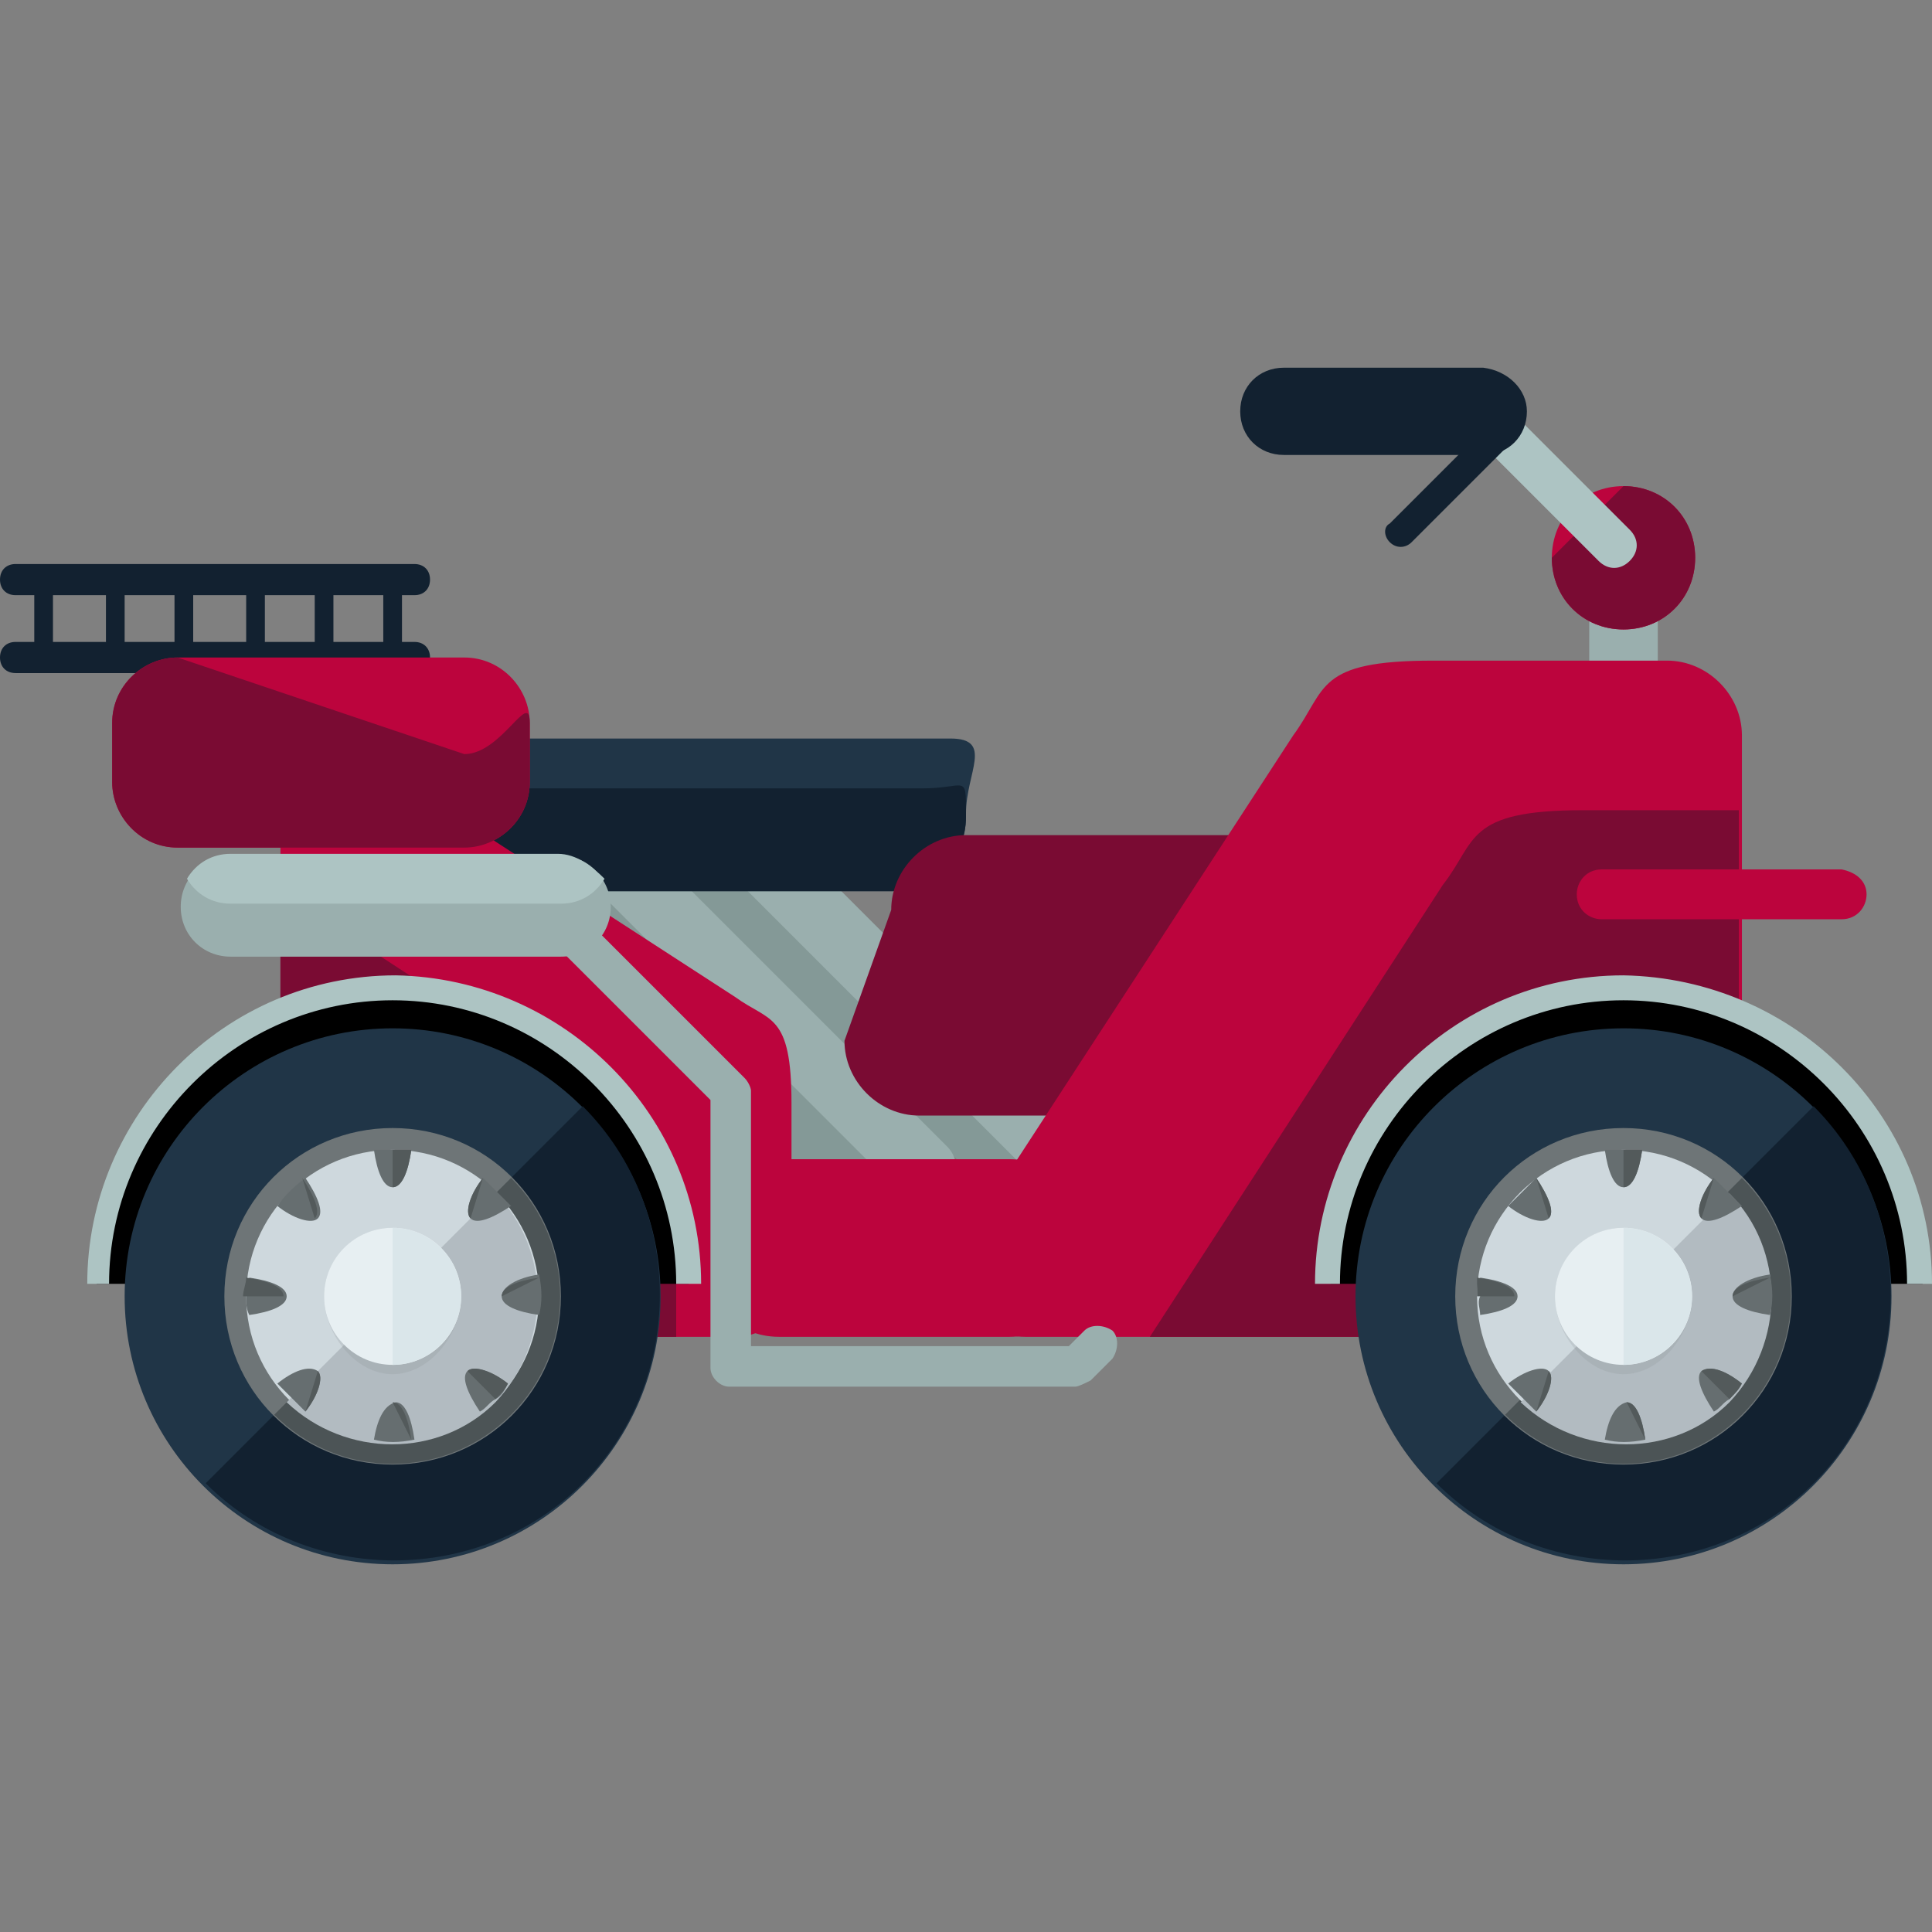 <?xml version="1.0" encoding="iso-8859-1"?>
<!-- Generator: Adobe Illustrator 19.0.0, SVG Export Plug-In . SVG Version: 6.00 Build 0)  -->
<svg version="1.1" id="Layer_1" xmlns="http://www.w3.org/2000/svg" xmlns:xlink="http://www.w3.org/1999/xlink" x="0px" y="0px"
	 viewBox="0 0 496 496" style="enable-background:new 0 0 496 496;" xml:space="preserve">
<rect x="0" y="0" width="496" height="496" fill="#808080" stroke="none"/>
<g>
	<path style="fill:#122130;" d="M110.4,148.8c0,2.4-1.6,4-4,4H4c-2.4,0-4-1.6-4-4l0,0c0-2.4,1.6-4,4-4h102.4
		C108.8,144.8,110.4,146.4,110.4,148.8L110.4,148.8z"/>
	<path style="fill:#122130;" d="M110.4,168.8c0,2.4-1.6,4-4,4H4c-2.4,0-4-1.6-4-4l0,0c0-2.4,1.6-4,4-4h102.4
		C108.8,164.8,110.4,166.4,110.4,168.8L110.4,168.8z"/>
</g>
<path style="fill:#9AAFAE;" d="M425.6,240c0,4.8-4,8.8-8.8,8.8l0,0c-4.8,0-8.8-4-8.8-8.8v-86.4c0-4.8,4-8.8,8.8-8.8l0,0
	c4.8,0,8.8,4,8.8,8.8V240z"/>
<g>
	<path style="fill:#849997;" d="M262.4,290.4c3.2,3.2,3.2,8.8,0,12l0,0c-3.2,3.2-8.8,3.2-12,0l-75.2-75.2c-3.2-3.2-3.2-8.8,0-12l0,0
		c3.2-3.2,8.8-3.2,12,0L262.4,290.4z"/>
	<path style="fill:#849997;" d="M226.4,296.8c3.2,3.2,3.2,8.8,0,12l0,0c-3.2,3.2-8.8,3.2-12,0l-75.2-75.2c-3.2-3.2-3.2-8.8,0-12l0,0
		c3.2-3.2,8.8-3.2,12,0L226.4,296.8z"/>
</g>
<g>
	<path style="fill:#9AAFAE;" d="M273.6,286.4c3.2,3.2,3.2,8.8,0,12l0,0c-3.2,3.2-8.8,3.2-12,0l-75.2-75.2c-3.2-3.2-3.2-8.8,0-12l0,0
		c3.2-3.2,8.8-3.2,12,0L273.6,286.4z"/>
	<path style="fill:#9AAFAE;" d="M243.2,294.4c3.2,3.2,3.2,8.8,0,12l0,0c-3.2,3.2-8.8,3.2-12,0L156,231.2c-3.2-3.2-3.2-8.8,0-12l0,0
		c3.2-3.2,8.8-3.2,12,0L243.2,294.4z"/>
</g>
<path style="fill:#203547;" d="M248,209.6c0,11.2-8.8,19.2-19.2,19.2h-77.6c-20,0-35.2-8.8-35.2-19.2v-0.8
	c0-11.2,8.8-19.2,19.2-19.2H244c11.2,0,4,8.8,4,19.2V209.6z"/>
<path style="fill:#122130;" d="M248,209.6c0,11.2-8.8,19.2-19.2,19.2h-77.6c-20,0-35.2-8.8-35.2-19.2v-0.8c0-11.2,1.6-6.4,12-6.4
	h108.8c11.2,0,11.2-4,11.2,6.4L248,209.6L248,209.6z"/>
<path style="fill:#7A0B33;" d="M343.2,267.2c0,11.2-8.8,19.2-19.2,19.2h-88c-10.4,0-19.2-8.8-19.2-19.2l12-33.6
	c0-10.4,8.8-19.2,19.2-19.2h76c10.4,0,19.2,8.8,19.2,19.2V267.2z"/>
<path style="fill:#BC043D;" d="M447.2,324c0,10.4-8.8,19.2-19.2,19.2H263.2c-11.2,0-19.2-8.8-19.2-19.2l88-135.2
	c8.8-12,5.6-19.2,36-19.2h60c10.4,0,19.2,8.8,19.2,19.2V324z"/>
<path style="fill:#7A0B33;" d="M406.4,208c-30.4,0-27.2,8-36,19.2l-75.2,116h132c10.4,0,19.2-8.8,19.2-19.2V208H406.4z"/>
<path style="fill:#BC043D;" d="M86.4,343.2c-8,0-14.4-6.4-14.4-14.4V204c0-8,6.4-14.4,14.4-14.4L188.8,256c8.8,6.4,14.4,4,14.4,27.2
	v45.6c0,8-6.4,14.4-14.4,14.4H86.4z"/>
<path style="fill:#7A0B33;" d="M173.6,312.8c0-23.2-5.6-20-14.4-27.2L72,228.8v100c0,8,6.4,14.4,14.4,14.4h87.2V312.8z"/>
<path d="M24.8,329.6c0-41.6,33.6-76,76-76c41.6,0,76,33.6,76,76"/>
<path style="fill:#ADC4C3;" d="M180,329.6h-6.4c0-40-32.8-72.8-72.8-72.8S28,289.6,28,329.6h-5.6c0-43.2,35.2-79.2,79.2-79.2
	C144.8,251.2,180,286.4,180,329.6z"/>
<circle style="fill:#203547;" cx="100.8" cy="332.8" r="68.8"/>
<path style="fill:#122130;" d="M149.6,284c26.4,26.4,26.4,70.4,0,96.8s-70.4,26.4-96.8,0"/>
<path style="fill:#6E7577;" d="M144,332.8c0,24-19.2,43.2-43.2,43.2s-43.2-19.2-43.2-43.2s19.2-43.2,43.2-43.2S144,308.8,144,332.8z
	"/>
<path style="fill:#4C5456;" d="M131.2,302.4c16.8,16.8,16.8,44,0,60.8s-44,16.8-60.8,0"/>
<circle style="fill:#CED8DD;" cx="100.8" cy="332.8" r="37.6"/>
<path style="fill:#B2BBC1;" d="M127.2,306.4c14.4,14.4,14.4,38.4,0,53.6c-14.4,14.4-38.4,14.4-53.6,0"/>
<path style="opacity:0.2;fill:#888F91;enable-background:new    ;" d="M118.4,332.8c0,9.6-8,20-17.6,20s-17.6-10.4-17.6-20
	s8-17.6,17.6-17.6C110.4,315.2,118.4,323.2,118.4,332.8z"/>
<circle style="fill:#E7EFF2;" cx="100.8" cy="332.8" r="17.6"/>
<path style="fill:#DAE6EA;" d="M100.8,315.2c9.6,0,17.6,8,17.6,17.6s-8,17.6-17.6,17.6"/>
<path style="fill:#666E70;" d="M100.8,295.2c-1.6,0-3.2,0-4.8,0c0.8,5.6,2.4,9.6,4.8,9.6s4-4,4.8-9.6
	C104,295.2,102.4,295.2,100.8,295.2z"/>
<path style="fill:#535A5B;" d="M100.8,304.8c2.4,0,4-4,4.8-9.6c-1.6,0-3.2,0-4.8,0"/>
<path style="fill:#666E70;" d="M96,369.6c3.2,0.8,6.4,0.8,10.4,0c-0.8-5.6-2.4-9.6-4.8-9.6C98.4,360.8,96.8,364.8,96,369.6z"/>
<path style="fill:#535A5B;" d="M105.6,369.6c-0.8-5.6-2.4-9.6-4.8-9.6"/>
<path style="fill:#666E70;" d="M71.2,309.6c4,3.2,8.8,4.8,10.4,3.2c1.6-1.6,0-5.6-3.2-10.4C75.2,304.8,72.8,307.2,71.2,309.6z"/>
<path style="fill:#535A5B;" d="M80.8,312.8c1.6-1.6,0-5.6-3.2-10.4"/>
<path style="fill:#666E70;" d="M130.4,355.2c-4-3.2-8.8-4.8-10.4-3.2c-1.6,1.6,0,5.6,3.2,10.4c1.6-0.8,2.4-2.4,4-3.2
	C128.8,358.4,129.6,356.8,130.4,355.2z"/>
<path style="fill:#535A5B;" d="M127.2,359.2c1.6-1.6,2.4-2.4,3.2-4c-4-3.2-8.8-4.8-10.4-3.2"/>
<path style="fill:#666E70;" d="M64,337.6c5.6-0.8,9.6-2.4,9.6-4.8s-4-4-9.6-4.8c0,1.6-0.8,3.2-0.8,4.8S63.2,336,64,337.6z"/>
<path style="fill:#535A5B;" d="M72.8,332.8c0-2.4-4-4-9.6-4.8c0,1.6-0.8,3.2-0.8,4.8"/>
<path style="fill:#666E70;" d="M128.8,332.8c0,2.4,4,4,9.6,4.8c0.8-3.2,0.8-6.4,0-10.4C132.8,328,128.8,330.4,128.8,332.8z"/>
<path style="fill:#535A5B;" d="M138.4,328c-5.6,0.8-9.6,2.4-9.6,4.8"/>
<path style="fill:#666E70;" d="M71.2,355.2c2.4,2.4,4.8,4.8,7.2,7.2c3.2-4,4.8-8.8,3.2-10.4C79.2,350.4,75.2,352,71.2,355.2z"/>
<path style="fill:#535A5B;" d="M78.4,362.4c3.2-4,4.8-8.8,3.2-10.4"/>
<path style="fill:#666E70;" d="M124,302.4c-3.2,4-4.8,8.8-3.2,10.4s5.6,0,10.4-3.2C128.8,307.2,126.4,304.8,124,302.4z"/>
<path style="fill:#535A5B;" d="M124,302.4c-3.2,4-4.8,8.8-3.2,10.4"/>
<path d="M341.6,329.6c0-41.6,33.6-76,76-76s76,33.6,76,76"/>
<path style="fill:#ADC4C3;" d="M496,329.6h-6.4c0-40-32.8-72.8-72.8-72.8S344,289.6,344,329.6h-6.4c0-43.2,35.2-79.2,79.2-79.2
	C460.8,251.2,496,286.4,496,329.6z"/>
<circle style="fill:#203547;" cx="416.8" cy="332.8" r="68.8"/>
<path style="fill:#122130;" d="M465.6,284c26.4,26.4,26.4,70.4,0,96.8s-70.4,26.4-96.8,0"/>
<path style="fill:#6E7577;" d="M460,332.8c0,24-19.2,43.2-43.2,43.2s-43.2-19.2-43.2-43.2s19.2-43.2,43.2-43.2
	C440.8,289.6,460,308.8,460,332.8z"/>
<path style="fill:#4C5456;" d="M447.2,302.4c16.8,16.8,16.8,44,0,60.8s-44,16.8-60.8,0"/>
<circle style="fill:#CED8DD;" cx="416.8" cy="332.8" r="37.6"/>
<path style="fill:#B2BBC1;" d="M444,306.4c14.4,14.4,14.4,38.4,0,53.6c-14.4,14.4-38.4,14.4-53.6,0"/>
<path style="opacity:0.2;fill:#888F91;enable-background:new    ;" d="M434.4,332.8c0,9.6-8,20-17.6,20s-17.6-10.4-17.6-20
	s8-17.6,17.6-17.6C426.4,315.2,434.4,323.2,434.4,332.8z"/>
<circle style="fill:#E7EFF2;" cx="416.8" cy="332.8" r="17.6"/>
<path style="fill:#DAE6EA;" d="M416.8,315.2c9.6,0,17.6,8,17.6,17.6s-8,17.6-17.6,17.6"/>
<path style="fill:#666E70;" d="M416.8,295.2c-1.6,0-3.2,0-4.8,0c0.8,5.6,2.4,9.6,4.8,9.6s4-4,4.8-9.6
	C420.8,295.2,419.2,295.2,416.8,295.2z"/>
<path style="fill:#535A5B;" d="M416.8,304.8c2.4,0,4-4,4.8-9.6c-1.6,0-3.2,0-4.8,0"/>
<path style="fill:#666E70;" d="M412,369.6c3.2,0.8,6.4,0.8,10.4,0c-0.8-5.6-2.4-9.6-4.8-9.6C414.4,360.8,412.8,364.8,412,369.6z"/>
<path style="fill:#535A5B;" d="M422.4,369.6c-0.8-5.6-2.4-9.6-4.8-9.6"/>
<path style="fill:#666E70;" d="M387.2,309.6c4,3.2,8.8,4.8,10.4,3.2c1.6-1.6,0-5.6-3.2-10.4C392,304.8,389.6,307.2,387.2,309.6z"/>
<path style="fill:#535A5B;" d="M397.6,312.8c1.6-1.6,0-5.6-3.2-10.4"/>
<path style="fill:#666E70;" d="M447.2,355.2c-4-3.2-8-4.8-10.4-3.2c-1.6,1.6,0,5.6,3.2,10.4c1.6-0.8,2.4-2.4,4-3.2
	C444.8,358.4,445.6,356.8,447.2,355.2z"/>
<path style="fill:#535A5B;" d="M444,359.2c1.6-1.6,2.4-2.4,3.2-4c-4-3.2-8-4.8-10.4-3.2"/>
<path style="fill:#666E70;" d="M380,337.6c5.6-0.8,9.6-2.4,9.6-4.8s-4-4-9.6-4.8c0,1.6,0,3.2,0,4.8C379.2,334.4,380,336,380,337.6z"
	/>
<path style="fill:#535A5B;" d="M388.8,332.8c0-2.4-4-4-9.6-4.8c0,1.6,0,3.2,0,4.8"/>
<path style="fill:#666E70;" d="M444.8,332.8c0,2.4,4,4,9.6,4.8c0.8-3.2,0.8-6.4,0-10.4C448.8,328,444.8,330.4,444.8,332.8z"/>
<path style="fill:#535A5B;" d="M454.4,328c-5.6,0.8-9.6,2.4-9.6,4.8"/>
<path style="fill:#666E70;" d="M387.2,355.2c2.4,2.4,4.8,4.8,7.2,7.2c3.2-4,4.8-8.8,3.2-10.4C396,350.4,391.2,352,387.2,355.2z"/>
<path style="fill:#535A5B;" d="M394.4,362.4c3.2-4,4.8-8.8,3.2-10.4"/>
<path style="fill:#666E70;" d="M440,302.4c-3.2,4-4.8,8.8-3.2,10.4c1.6,1.6,5.6,0,10.4-3.2C444.8,307.2,442.4,304.8,440,302.4z"/>
<path style="fill:#535A5B;" d="M440,302.4c-3.2,4-4.8,8.8-3.2,10.4"/>
<path style="fill:#9AAFAE;" d="M156.8,232.8c0,7.2-5.6,12.8-12.8,12.8H59.2c-7.2,0-12.8-5.6-12.8-12.8l0,0c0-7.2,5.6-12.8,12.8-12.8
	H144C150.4,219.2,156.8,225.6,156.8,232.8L156.8,232.8z"/>
<path style="fill:#ADC4C3;" d="M143.2,219.2h-84c-4.8,0-8.8,2.4-11.2,6.4c2.4,4,6.4,6.4,11.2,6.4H144c4.8,0,8.8-2.4,11.2-6.4
	C152,222.4,148,219.2,143.2,219.2z"/>
<path style="fill:#BC043D;" d="M278.4,324c0,10.4-8.8,19.2-19.2,19.2H200c-11.2,0-19.2-8.8-19.2-19.2v-7.2
	c0-11.2,8.8-19.2,19.2-19.2h59.2c11.2,0,19.2,8.8,19.2,19.2V324z"/>
<path style="fill:#9AAFAE;" d="M276,356h-88.8c-2.4,0-4.8-2.4-4.8-4.8v-68.8L144,244c-1.6-1.6-1.6-4.8,0-7.2c1.6-1.6,4.8-1.6,7.2,0
	l40,40c0.8,0.8,1.6,2.4,1.6,3.2v65.6h81.6l4-4c1.6-1.6,4.8-1.6,7.2,0c1.6,1.6,1.6,4.8,0,7.2l-5.6,5.6C278.4,355.2,276.8,356,276,356
	z"/>
<g>
	<path style="fill:#BC043D;" d="M479.2,229.6c0,3.2-2.4,6.4-6.4,6.4h-61.6c-3.2,0-6.4-2.4-6.4-6.4l0,0c0-3.2,2.4-6.4,6.4-6.4h61.6
		C476.8,224,479.2,226.4,479.2,229.6L479.2,229.6z"/>
	<path style="fill:#BC043D;" d="M435.2,143.2c0,10.4-8,18.4-18.4,18.4l0,0c-10.4,0-18.4-8-18.4-18.4l0,0c0-10.4,8-18.4,18.4-18.4
		l0,0C427.2,124.8,435.2,132.8,435.2,143.2L435.2,143.2z"/>
</g>
<path style="fill:#7A0B33;" d="M416.8,124.8c10.4,0,18.4,8,18.4,18.4l0,0c0,10.4-8,18.4-18.4,18.4l0,0c-10.4,0-18.4-8-18.4-18.4l0,0
	"/>
<path style="fill:#BC043D;" d="M136,200.8c0,9.6-8,16.8-16.8,16.8H45.6c-9.6,0-16.8-8-16.8-16.8v-15.2c0-9.6,8-16.8,16.8-16.8h73.6
	c9.6,0,16.8,8,16.8,16.8V200.8z"/>
<path style="fill:#7A0B33;" d="M136,200.8c0,9.6-8,16.8-16.8,16.8H45.6c-9.6,0-16.8-8-16.8-16.8v-15.2c0-9.6,8-16.8,16.8-16.8
	l73.6,24.8c9.6,0,16.8-16.8,16.8-8V200.8z"/>
<g>
	<path style="fill:#122130;" d="M13.6,165.6c0,1.6-0.8,2.4-2.4,2.4l0,0c-1.6,0-2.4-0.8-2.4-2.4v-15.2c0-1.6,0.8-2.4,2.4-2.4l0,0
		c1.6,0,2.4,0.8,2.4,2.4V165.6z"/>
	<path style="fill:#122130;" d="M32,165.6c0,1.6-1.6,2.4-2.4,2.4l0,0c-1.6,0-2.4-0.8-2.4-2.4v-15.2c0-1.6,0.8-2.4,2.4-2.4l0,0
		c1.6,0,2.4,0.8,2.4,2.4V165.6z"/>
	<path style="fill:#122130;" d="M49.6,165.6c0,1.6-0.8,2.4-2.4,2.4l0,0c-1.6,0-2.4-0.8-2.4-2.4v-15.2c0-1.6,0.8-2.4,2.4-2.4l0,0
		c1.6,0,2.4,0.8,2.4,2.4V165.6z"/>
	<path style="fill:#122130;" d="M68,165.6c0,1.6-0.8,2.4-2.4,2.4l0,0c-1.6,0-2.4-0.8-2.4-2.4v-15.2c0-1.6,0.8-2.4,2.4-2.4l0,0
		c1.6,0,2.4,0.8,2.4,2.4V165.6z"/>
	<path style="fill:#122130;" d="M85.6,165.6c0,1.6-0.8,2.4-2.4,2.4l0,0c-1.6,0-2.4-0.8-2.4-2.4v-15.2c0-1.6,0.8-2.4,2.4-2.4l0,0
		c1.6,0,2.4,0.8,2.4,2.4V165.6z"/>
	<path style="fill:#122130;" d="M103.2,165.6c0,1.6-0.8,2.4-2.4,2.4l0,0c-1.6,0-2.4-0.8-2.4-2.4v-15.2c0-1.6,0.8-2.4,2.4-2.4l0,0
		c1.6,0,2.4,0.8,2.4,2.4V165.6z"/>
</g>
<path style="fill:#ADC4C3;" d="M418.4,136c2.4,2.4,2.4,5.6,0,8l0,0c-2.4,2.4-5.6,2.4-8,0l-28.8-28.8c-2.4-2.4-2.4-5.6,0-8l0,0
	c2.4-2.4,5.6-2.4,8,0L418.4,136z"/>
<g>
	<path style="fill:#122130;" d="M392,105.6c0,6.4-4.8,11.2-11.2,11.2h-51.2c-6.4,0-11.2-4.8-11.2-11.2l0,0c0-6.4,4.8-11.2,11.2-11.2
		h51.2C387.2,95.2,392,100,392,105.6L392,105.6z"/>
	<path style="fill:#122130;" d="M388.8,108c1.6,1.6,1.6,4,0,4.8l-26.4,26.4c-1.6,1.6-4,1.6-5.6,0l0,0c-1.6-1.6-1.6-4,0-4.8
		l26.4-26.4C384.8,106.4,387.2,106.4,388.8,108L388.8,108z"/>
</g>
<g>
</g>
<g>
</g>
<g>
</g>
<g>
</g>
<g>
</g>
<g>
</g>
<g>
</g>
<g>
</g>
<g>
</g>
<g>
</g>
<g>
</g>
<g>
</g>
<g>
</g>
<g>
</g>
<g>
</g>
</svg>
